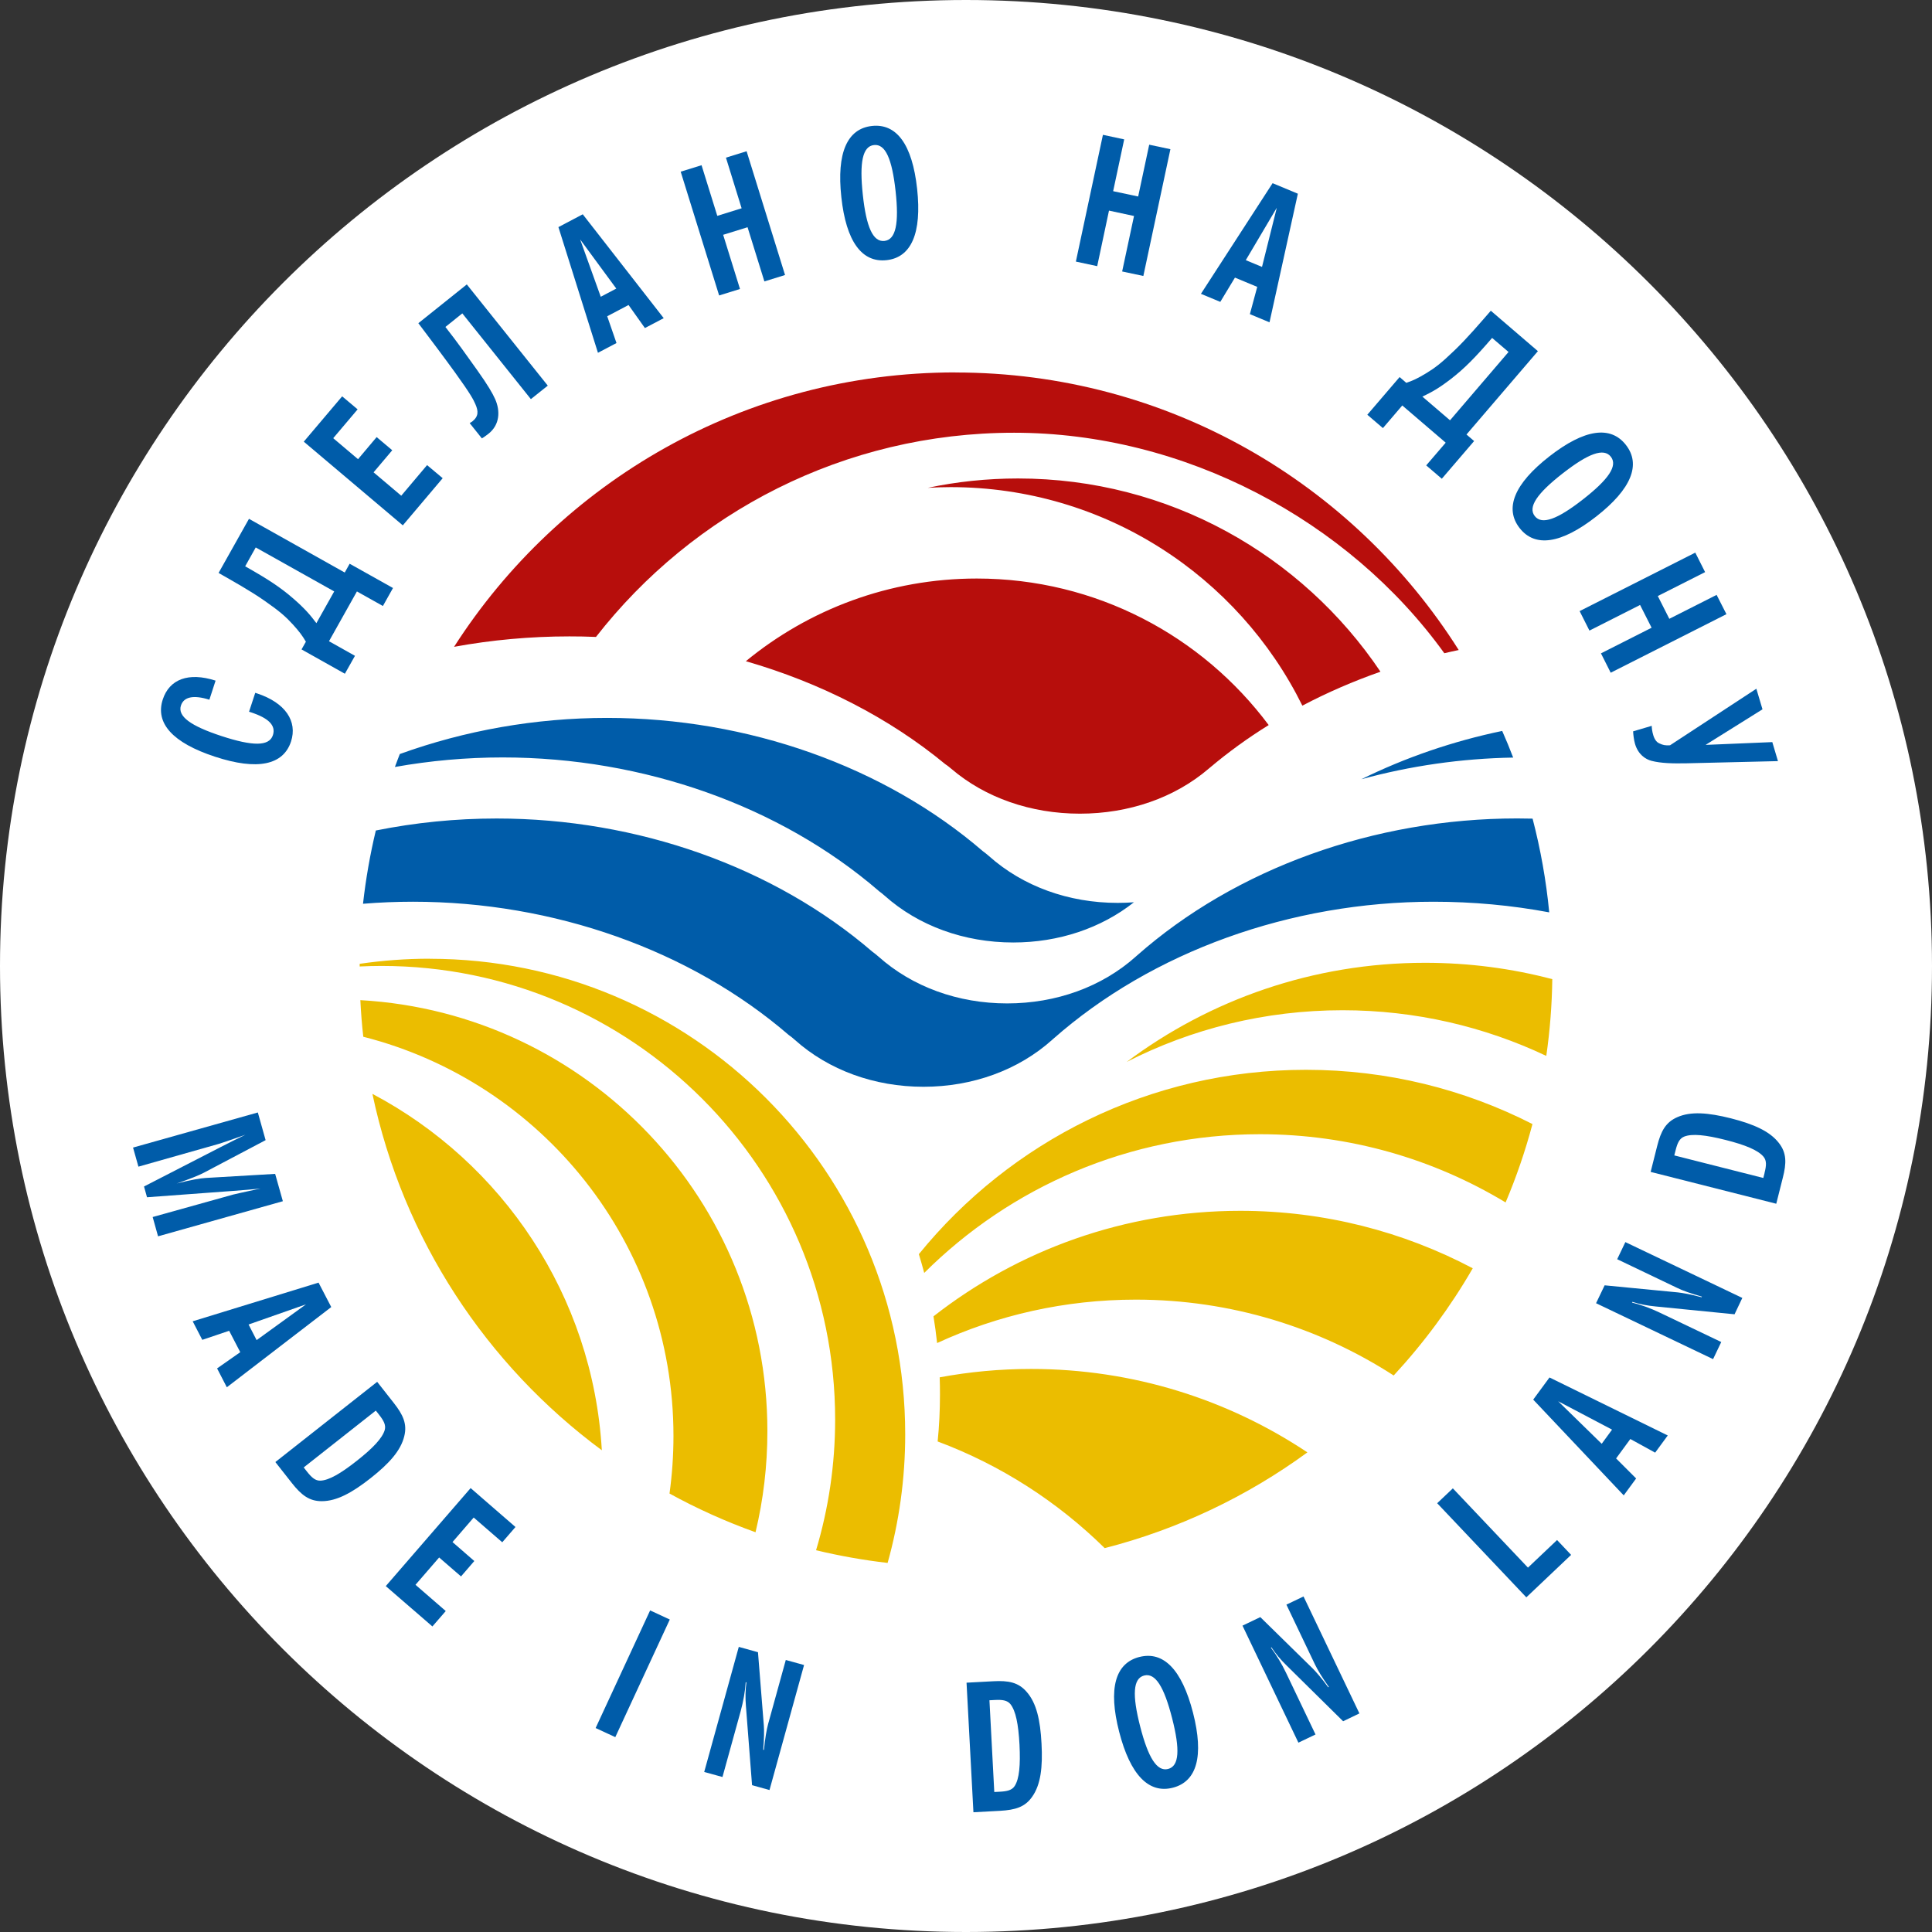 <?xml version="1.0" encoding="UTF-8"?>
<svg id="_Слой_2" data-name="Слой 2" xmlns="http://www.w3.org/2000/svg" viewBox="0 0 283.46 283.47">
  <rect x="0" y="0" width="283.46" height="283.47" fill="#333333" stroke="none"/>
  <defs>
    <style>
      .cls-1 {
        fill: #fff;
      }

      .cls-2 {
        fill: #ebbd00;
      }

      .cls-3 {
        fill: #005ca9;
      }

      .cls-4 {
        fill: #b70e0c;
      }
    </style>
  </defs>
  <g id="_Слой_1-2" data-name="Слой 1">
    <g>
      <path class="cls-1" d="M283.46,141.73c0,78.28-63.46,141.73-141.73,141.73S0,220.01,0,141.73,63.46,0,141.73,0s141.73,63.46,141.73,141.73"/>
      <g>
        <path class="cls-4" d="M140.17,54.64c-30.89,0-58.04,16.05-73.55,40.26,5.52-1.01,11.19-1.53,16.92-1.53,1.3,0,2.6,.02,3.9,.08,14.23-18.24,36.42-29.96,61.34-29.96s49.01,12.76,63.13,32.35c.7-.17,1.41-.32,2.11-.47-15.47-24.47-42.76-40.72-73.84-40.72m3.14,30.23c-12.86,0-24.67,4.55-33.89,12.13,10.95,3.16,21.01,8.3,29.25,15.1,.32,.21,.61,.44,.9,.69,4.96,4.24,11.66,6.58,18.86,6.58s13.91-2.34,18.87-6.58c.06-.05,.12-.1,.18-.15,2.69-2.27,5.58-4.37,8.65-6.27-9.74-13.05-25.3-21.5-42.83-21.5m6.05-14.68c-4.54,0-8.96,.47-13.23,1.37,1.11-.06,2.22-.1,3.34-.1,22.63,0,42.21,13.06,51.61,32.06,3.64-1.92,7.48-3.58,11.46-4.98-11.5-17.1-31.03-28.35-53.18-28.35"/>
        <path class="cls-2" d="M209.08,141.26c-16.42,0-31.57,5.41-43.77,14.54,9.5-4.85,20.27-7.58,31.67-7.58,10.7,0,20.83,2.41,29.89,6.7,.53-3.68,.83-7.44,.88-11.26-5.96-1.57-12.21-2.4-18.66-2.4m-72.13,51.88c.21,1.29,.39,2.59,.53,3.91,8.87-4.09,18.74-6.37,29.16-6.37,13.94,0,26.93,4.09,37.83,11.13,4.42-4.78,8.32-10.05,11.6-15.73-10.18-5.38-21.8-8.43-34.11-8.43-16.98,0-32.6,5.78-45.01,15.48m-2.15-9.13c.28,.91,.54,1.83,.79,2.76,12.62-12.57,30.03-20.35,49.26-20.35,13.19,0,25.52,3.66,36.04,10.01,1.57-3.71,2.89-7.55,3.94-11.5-9.97-5.09-21.26-7.96-33.23-7.96-22.92,0-43.38,10.54-56.79,27.04m3.05,18.08c.03,.83,.04,1.67,.04,2.51,0,2.33-.11,4.63-.34,6.9,9.26,3.46,17.59,8.84,24.51,15.65,10.87-2.79,20.93-7.61,29.74-14.05-11.6-7.73-25.54-12.24-40.53-12.24-4.59,0-9.07,.42-13.42,1.23m-74.83-61.42c-3.49,0-6.92,.26-10.27,.75,0,.13,0,.26,0,.39,1.07-.05,2.13-.08,3.2-.08,36.76,0,66.56,29.8,66.56,66.56,0,6.66-.98,13.1-2.8,19.17,3.43,.82,6.93,1.45,10.5,1.86,1.68-6,2.58-12.33,2.58-18.87,0-38.53-31.24-69.77-69.77-69.77m-10.17,6.07c.09,1.81,.23,3.6,.43,5.37,26.16,6.65,45.51,30.35,45.51,58.57,0,2.87-.2,5.69-.58,8.45,4.02,2.21,8.24,4.11,12.62,5.68,1.14-4.76,1.74-9.72,1.74-14.83,0-33.77-26.42-61.36-59.72-63.24m1.77,13.75c4.49,21.33,16.74,39.78,33.66,52.29-1.32-22.71-14.61-42.22-33.66-52.29"/>
        <path class="cls-3" d="M220.41,107.24c-7.26,1.51-14.23,3.91-20.68,7.09,7.16-1.96,14.67-3.05,22.28-3.18-.5-1.32-1.04-2.62-1.61-3.91m-91.5,23.46c.32,.23,.62,.47,.9,.72,4.96,4.42,11.66,6.86,18.86,6.86,6.66,0,12.89-2.09,17.71-5.9-.79,.06-1.59,.09-2.39,.09-7.21,0-13.91-2.44-18.87-6.86-.29-.26-.59-.49-.9-.72-14.45-12.44-34.47-19.56-55.14-19.56-10.52,0-20.87,1.85-30.41,5.3-.24,.63-.49,1.26-.72,1.9,5.17-.92,10.47-1.4,15.81-1.4,20.67,0,40.7,7.12,55.14,19.55m95.98-10.57c-.76-.02-1.51-.03-2.27-.03-20.97,0-41.29,7.33-55.79,20.12-.06,.05-.12,.1-.18,.16-4.96,4.43-11.66,6.86-18.87,6.86s-13.9-2.44-18.86-6.86c-.29-.26-.59-.49-.9-.72-14.45-12.44-34.47-19.55-55.14-19.55-6,0-11.94,.6-17.72,1.76-.84,3.51-1.47,7.1-1.88,10.75,2.43-.2,4.88-.3,7.33-.3,20.67,0,40.7,7.11,55.14,19.56,.32,.22,.62,.46,.9,.72,4.96,4.43,11.66,6.87,18.86,6.87s13.91-2.44,18.86-6.87c.06-.06,.12-.1,.18-.16,14.5-12.79,34.82-20.12,55.79-20.12,5.8,0,11.48,.53,16.98,1.56-.45-4.7-1.28-9.29-2.44-13.75"/>
      </g>
      <g>
        <g>
          <path class="cls-3" d="M26.55,103.5c-.53,1.61,1.45,3.02,5.97,4.5,4.55,1.49,6.98,1.52,7.52-.14,.46-1.41-.61-2.5-3.23-3.35l-.27-.09,.91-2.77,.25,.08c4.2,1.38,5.96,4.11,5,7.06-1.13,3.46-4.93,4.28-11.16,2.23-6.23-2.04-8.79-4.93-7.66-8.39,.97-2.97,3.76-4.05,7.75-2.77l-.91,2.8c-2.36-.74-3.76-.41-4.17,.85"/>
          <path class="cls-3" d="M49.03,86.77l-11.51-6.45-1.55,2.77c3.29,1.85,5.19,3.09,7.11,4.77,1.64,1.43,2.42,2.34,3.34,3.57l2.61-4.65Zm3.34,0l-4.1,7.31,3.81,2.14-1.48,2.63-6.36-3.57,.64-1.13c-.49-.84-.96-1.49-1.92-2.54-1.02-1.11-1.89-1.9-4.12-3.45-2.14-1.5-4.7-2.91-6.77-4.1l4.46-7.94,14.05,7.88,.72-1.29,6.36,3.56-1.48,2.64-3.82-2.14Z"/>
          <polygon class="cls-3" points="44.57 64.8 50.2 58.15 52.47 60.06 48.89 64.29 52.53 67.37 55.26 64.13 57.55 66.06 54.81 69.3 58.87 72.73 62.66 68.24 64.95 70.16 59.1 77.08 44.57 64.8"/>
          <path class="cls-3" d="M67.83,45.98l-2.48,1.99c1.77,2.25,3.16,4.23,4.63,6.29,1.63,2.29,2.28,3.44,2.67,4.3,.77,1.75,.68,3.76-.97,5.07-.16,.13-.77,.58-.98,.69l-1.79-2.24c.12-.1,.28-.15,.38-.24,.95-.76,.91-1.52,.45-2.56-.29-.66-.67-1.43-2.97-4.62-1.57-2.17-3.71-5.02-5.39-7.24l7.11-5.69,11.88,14.85-2.48,1.98-10.06-12.58Z"/>
          <path class="cls-3" d="M90.42,42.34l-5.3-7.21,3.02,8.41,2.28-1.2Zm-8.49-9.02l3.57-1.88,11.88,15.24-2.76,1.45-2.4-3.38-3.13,1.65,1.36,3.93-2.72,1.43-5.8-18.44Z"/>
          <polygon class="cls-3" points="99.87 25.19 102.93 24.24 105.24 31.67 108.81 30.56 106.51 23.13 109.54 22.19 115.18 40.35 112.15 41.29 109.68 33.34 106.1 34.45 108.57 42.4 105.51 43.35 99.87 25.19"/>
          <path class="cls-3" d="M129.76,35.35c1.68-.18,2.16-2.57,1.64-7.3-.52-4.73-1.49-6.96-3.17-6.77-1.68,.18-2.15,2.56-1.64,7.29,.51,4.74,1.49,6.96,3.17,6.78m-1.83-16.87c3.62-.39,5.92,2.71,6.63,9.23,.71,6.52-.87,10.07-4.49,10.46-3.62,.39-5.93-2.74-6.63-9.25-.71-6.52,.87-10.04,4.49-10.44"/>
          <polygon class="cls-3" points="161.82 19.78 164.94 20.45 163.32 28.05 166.99 28.83 168.61 21.23 171.72 21.89 167.75 40.49 164.64 39.83 166.38 31.69 162.71 30.9 160.98 39.05 157.85 38.38 161.82 19.78"/>
          <path class="cls-3" d="M185.16,39.16l2.17-8.68-4.55,7.69,2.38,.99Zm1.54-12.29l3.72,1.55-4.16,18.87-2.88-1.2,1.08-4-3.27-1.36-2.15,3.56-2.84-1.18,10.51-16.23Z"/>
          <path class="cls-3" d="M212.75,61.66l8.58-10.02-2.41-2.06c-2.46,2.86-4.05,4.48-6.07,6.04-1.73,1.33-2.77,1.91-4.16,2.57l4.05,3.47Zm-.65,3.28l-6.36-5.45-2.84,3.32-2.29-1.96,4.74-5.53,.98,.85c.92-.31,1.65-.64,2.87-1.38,1.29-.78,2.23-1.48,4.19-3.37,1.89-1.81,3.77-4.03,5.34-5.83l6.91,5.93-10.48,12.23,1.12,.96-4.74,5.53-2.29-1.96,2.85-3.32Z"/>
          <path class="cls-3" d="M225.18,75.72c1.04,1.33,3.32,.48,7.07-2.45,3.75-2.93,5.13-4.93,4.09-6.26-1.04-1.33-3.31-.48-7.07,2.45-3.75,2.93-5.13,4.93-4.09,6.26m13.37-10.44c2.24,2.87,.82,6.46-4.35,10.5-5.17,4.04-9.01,4.57-11.25,1.69-2.24-2.87-.8-6.48,4.37-10.51,5.17-4.03,8.99-4.55,11.23-1.68"/>
          <polygon class="cls-3" points="248.73 81.08 250.17 83.94 243.23 87.45 244.92 90.79 251.86 87.28 253.3 90.11 236.32 98.7 234.89 95.86 242.32 92.1 240.63 88.76 233.2 92.52 231.76 89.66 248.73 81.08"/>
          <path class="cls-3" d="M242.34,106.48c0,.3,.05,.82,.23,1.4,.18,.6,.49,1.02,.87,1.18,.57,.27,.85,.32,1.58,.29l12.67-8.3,.9,3.02-8.35,5.22,9.79-.41,.83,2.79-13.39,.32c-2.05,.04-3.77,0-5.16-.36-.91-.24-1.96-.94-2.42-2.48-.17-.58-.27-1.44-.28-1.85l2.74-.81Z"/>
        </g>
        <g>
          <path class="cls-3" d="M37.83,163.22l1.14,4.06-9.08,4.79c-.66,.35-1.97,.88-3.96,1.57,2.09-.54,3.51-.77,4.23-.81l10.21-.6,1.13,4.01-18.31,5.15-.79-2.83,11.83-3.3c.3-.08,1.62-.37,3.99-.88-1.1,.12-2.45,.23-4.04,.35l-12.61,.93-.44-1.58,11.24-5.78c1.42-.72,2.62-1.33,3.63-1.81-2.29,.81-3.57,1.25-3.87,1.33l-11.82,3.35-.79-2.8,18.31-5.15Z"/>
          <path class="cls-3" d="M37.65,196.62l7.25-5.25-8.43,2.96,1.18,2.29Zm9.09-8.43l1.86,3.58-15.32,11.77-1.43-2.77,3.4-2.38-1.63-3.14-3.94,1.33-1.41-2.72,18.48-5.68Z"/>
          <path class="cls-3" d="M45.04,215.91c.69,.88,1.23,1.35,1.97,1.33,1.25-.05,2.98-1.05,5.35-2.92,2.37-1.87,3.74-3.32,4.09-4.52,.19-.72-.14-1.35-.83-2.23l-.48-.61-10.58,8.34,.48,.61Zm10.29-13.18l2.43,3.09c1.37,1.74,2.01,3.09,1.55,4.91-.51,2.09-2.19,3.98-4.93,6.14-2.74,2.16-4.99,3.37-7.14,3.38-1.87,.02-3.04-.92-4.41-2.65l-2.43-3.09,14.94-11.77Z"/>
          <polygon class="cls-3" points="69.05 218.33 75.63 224.04 73.69 226.28 69.5 222.65 66.39 226.25 69.59 229.03 67.64 231.29 64.43 228.51 60.96 232.52 65.4 236.37 63.44 238.63 56.6 232.71 69.05 218.33"/>
          <rect class="cls-3" x="83.32" y="243.99" width="19.02" height="3.18" transform="translate(-169.02 226.56) rotate(-65.14)"/>
          <path class="cls-3" d="M108.4,241.63l2.81,.78,.86,10.77c.05,.72,.05,1.88-.09,3.54l.1,.03c.17-1.68,.39-2.97,.62-3.82l2.59-9.38,2.68,.74-5.07,18.34-2.56-.71-.9-11.61c-.1-1.19-.08-2.35,.07-3.47l-.1-.03c-.1,1.43-.35,2.82-.74,4.25l-2.67,9.66-2.68-.74,5.07-18.34Z"/>
          <path class="cls-3" d="M146.66,262.88c1.12-.06,1.81-.22,2.22-.85,.67-1.05,.85-3.04,.7-6.05-.16-3.01-.55-4.97-1.33-5.95-.47-.57-1.18-.67-2.3-.61l-.78,.04,.71,13.46,.78-.04Zm-4.84-16l3.92-.21c2.21-.12,3.68,.15,4.9,1.57,1.42,1.62,1.99,4.09,2.17,7.57,.19,3.48-.12,6.03-1.36,7.79-1.06,1.54-2.5,1.95-4.71,2.08l-3.92,.21-1.01-19Z"/>
          <path class="cls-3" d="M171.38,259.54c1.64-.42,1.77-2.84,.59-7.45-1.18-4.61-2.46-6.68-4.1-6.26-1.64,.42-1.77,2.85-.59,7.46,1.18,4.61,2.47,6.67,4.1,6.25m-4.21-16.43c3.53-.9,6.24,1.84,7.87,8.19,1.62,6.35,.57,10.08-2.96,10.99-3.53,.91-6.25-1.86-7.88-8.21-1.63-6.35-.57-10.06,2.96-10.97"/>
          <path class="cls-3" d="M182.28,238.52l2.63-1.26,7.71,7.56c.5,.51,1.27,1.38,2.25,2.73l.1-.04c-.98-1.38-1.65-2.5-2.04-3.3l-4.19-8.78,2.51-1.2,8.2,17.16-2.39,1.15-8.29-8.18c-.86-.83-1.6-1.72-2.22-2.66l-.09,.04c.86,1.15,1.59,2.36,2.23,3.7l4.32,9.04-2.51,1.2-8.2-17.16Z"/>
          <polygon class="cls-3" points="210.86 220.55 213.16 218.37 224.18 230 228.45 225.95 230.51 228.13 223.94 234.36 210.86 220.55"/>
          <path class="cls-3" d="M236.53,209.76l-7.92-4.17,6.39,6.24,1.52-2.08Zm-11.58-4.41l2.39-3.25,17.35,8.51-1.85,2.52-3.64-2-2.09,2.85,2.94,2.94-1.82,2.48-13.28-14.05Z"/>
          <path class="cls-3" d="M234.17,191.21l1.26-2.63,10.75,1.04c.71,.08,1.86,.28,3.47,.71l.05-.09c-1.63-.46-2.86-.9-3.65-1.29l-8.78-4.2,1.2-2.51,17.16,8.19-1.14,2.4-11.59-1.15c-1.19-.11-2.32-.33-3.4-.67l-.05,.1c1.39,.35,2.71,.83,4.05,1.47l9.04,4.32-1.2,2.51-17.16-8.2Z"/>
          <path class="cls-3" d="M258.89,172.08c.28-1.08,.32-1.8-.15-2.37-.81-.96-2.65-1.72-5.57-2.46-2.92-.74-4.91-.95-6.07-.49-.69,.28-.99,.93-1.26,2.01l-.19,.75,13.06,3.31,.19-.75Zm-16.71-.14l.96-3.81c.54-2.14,1.23-3.47,2.95-4.22,1.96-.87,4.49-.68,7.87,.17,3.38,.86,5.71,1.91,7.03,3.61,1.16,1.47,1.13,2.97,.58,5.11l-.96,3.81-18.43-4.67Z"/>
        </g>
      </g>
    </g>
  </g>
</svg>